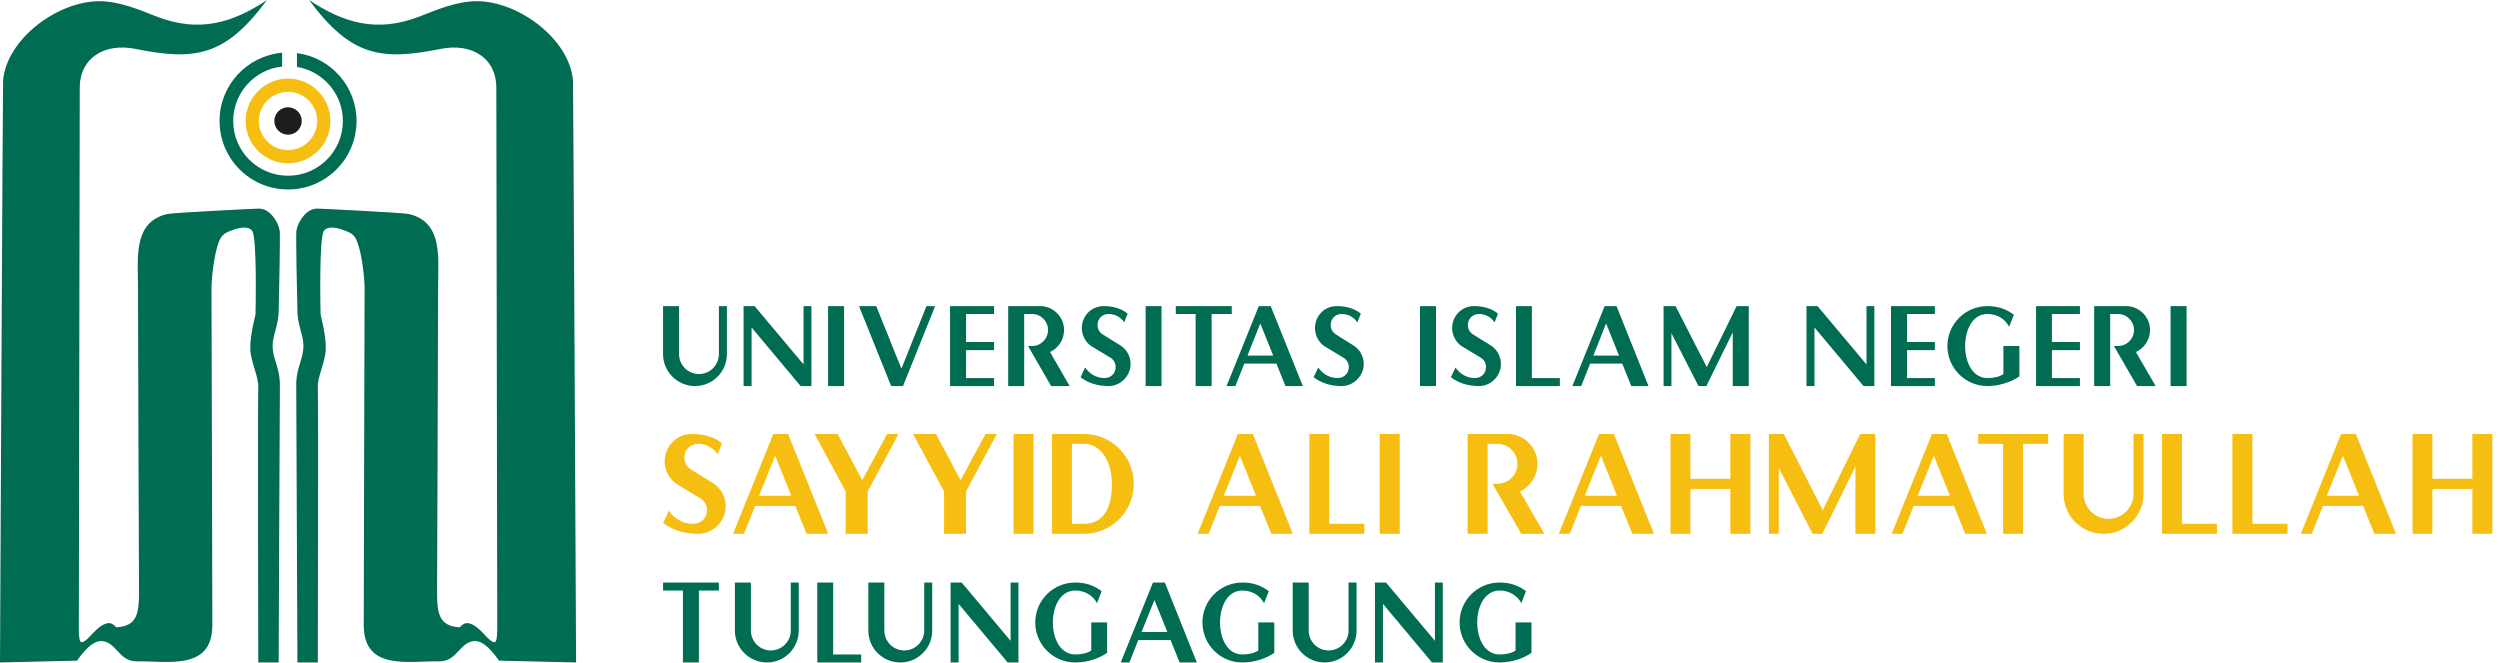 <svg width="230" height="61" viewBox="0 0 230 61" fill="none" style="padding-bottom: 1.25rem;" xmlns="http://www.w3.org/2000/svg">
    <path fill-rule="evenodd" clip-rule="evenodd" d="M27.32 4.886C30.413 5.287 32.802 7.928 32.802 11.128C32.802 14.608 29.98 17.431 26.5 17.431C23.02 17.431 20.198 14.608 20.198 11.128C20.198 7.835 22.727 5.133 25.955 4.854V6.121C23.426 6.391 21.455 8.534 21.455 11.128C21.455 13.914 23.714 16.168 26.5 16.168C29.285 16.168 31.545 13.914 31.545 11.128C31.545 8.627 29.714 6.549 27.32 6.158V4.886Z" fill="#006C52"></path>
    <path fill-rule="evenodd" clip-rule="evenodd" d="M26.5 7.234C28.652 7.234 30.399 8.981 30.399 11.128C30.399 13.28 28.652 15.022 26.5 15.022C24.348 15.022 22.601 13.28 22.601 11.128C22.601 8.981 24.348 7.234 26.5 7.234ZM26.5 8.45C27.981 8.45 29.183 9.652 29.183 11.128C29.183 12.61 27.981 13.807 26.5 13.807C25.019 13.807 23.817 12.61 23.817 11.128C23.817 9.652 25.019 8.45 26.5 8.45Z" fill="#F6BE11"></path>
    <path fill-rule="evenodd" clip-rule="evenodd" d="M26.5 9.87C27.194 9.87 27.762 10.434 27.762 11.128C27.762 11.827 27.194 12.39 26.5 12.39C25.806 12.39 25.238 11.827 25.238 11.128C25.238 10.434 25.806 9.87 26.5 9.87Z" fill="#1B1D1F"></path>
    <path fill-rule="evenodd" clip-rule="evenodd"
        d="M24.567 0C21.404 2.105 18.348 3.042 14.412 1.523C12.922 0.95 11.012 0.093 9.069 0.112C5.282 0.14 0.578 3.601 0.284 7.444C0.252 7.868 0 60.947 0 60.947L7.094 60.779C7.094 60.779 8.24 59.009 9.223 58.976C10.672 58.93 10.914 60.858 12.535 60.84C15.502 60.807 19.522 61.701 19.536 57.523C19.541 55.473 19.457 27.651 19.457 26.533C19.457 25.694 19.671 23.477 20.128 22.266C20.398 21.553 20.733 21.404 21.423 21.157C22.103 20.915 22.825 20.794 23.183 21.204C23.682 21.772 23.505 28.959 23.505 28.959C23.505 28.959 22.965 30.972 23.03 32.169C23.09 33.366 23.826 34.698 23.761 35.704C23.7 36.715 23.761 60.947 23.761 60.947H25.638C25.638 60.947 25.736 36.179 25.75 35.579C25.783 33.799 25.084 33.119 25.084 31.796C25.084 30.883 25.601 29.919 25.634 28.755C25.666 27.59 25.797 21.567 25.731 21.204C25.587 20.402 24.832 19.191 23.831 19.191C23.537 19.191 15.935 19.564 15.39 19.69C12.242 20.412 12.693 23.71 12.693 26.281C12.693 31.009 12.791 53.801 12.791 54.495C12.791 56.442 12.6 57.621 10.695 57.709C10.695 57.709 10.346 57.262 9.926 57.332C8.86 57.514 8.161 58.986 7.527 59.088C7.378 59.111 7.248 58.827 7.253 57.854C7.262 56.885 7.337 8.846 7.337 8.086C7.337 5.278 9.675 3.941 12.437 4.495C17.966 5.608 20.724 5.184 24.567 0Z"
        fill="#006C52"></path>
    <path fill-rule="evenodd" clip-rule="evenodd"
        d="M28.433 0C31.596 2.105 34.652 3.042 38.588 1.523C40.078 0.95 41.988 0.093 43.931 0.112C47.722 0.14 52.422 3.601 52.716 7.444C52.748 7.868 53 60.947 53 60.947L45.906 60.779C45.906 60.779 44.76 59.009 43.777 58.976C42.328 58.93 42.086 60.858 40.465 60.84C37.498 60.807 33.478 61.701 33.464 57.523C33.459 55.473 33.543 27.651 33.543 26.533C33.543 25.694 33.329 23.477 32.872 22.266C32.602 21.553 32.267 21.404 31.577 21.157C30.897 20.915 30.175 20.794 29.817 21.204C29.318 21.772 29.495 28.959 29.495 28.959C29.495 28.959 30.035 30.972 29.97 32.169C29.91 33.366 29.174 34.698 29.239 35.704C29.3 36.715 29.239 60.947 29.239 60.947H27.362C27.362 60.947 27.264 36.179 27.255 35.579C27.217 33.799 27.916 33.119 27.916 31.796C27.916 30.883 27.399 29.919 27.366 28.755C27.334 27.59 27.203 21.567 27.269 21.204C27.413 20.402 28.168 19.191 29.169 19.191C29.463 19.191 37.065 19.564 37.61 19.69C40.758 20.412 40.307 23.71 40.307 26.281C40.307 31.009 40.209 53.801 40.209 54.495C40.209 56.442 40.4 57.621 42.305 57.709C42.305 57.709 42.654 57.262 43.074 57.332C44.14 57.514 44.844 58.986 45.472 59.088C45.621 59.111 45.752 58.827 45.747 57.854C45.738 56.885 45.663 8.846 45.663 8.086C45.663 5.278 43.325 3.941 40.563 4.495C35.034 5.608 32.276 5.184 28.433 0Z"
        fill="#006C52"></path>
    <path fill-rule="evenodd" clip-rule="evenodd"
        d="M66.875 32.57V28.162H66.139V32.57C66.139 33.589 65.317 34.412 64.311 34.412C63.294 34.412 62.472 33.589 62.472 32.57V28.162H61V32.57C61 34.203 62.325 35.517 63.944 35.517C65.563 35.517 66.875 34.203 66.875 32.57ZM74.651 35.517V28.162H73.927V33.528L69.426 28.162H68.408V35.517H69.144V30.127L73.657 35.517H74.651ZM77.656 35.517V28.162H76.184V35.517H77.656ZM86.033 28.162H85.236L82.93 33.921L80.612 28.162H79.029L81.985 35.517H83.077L86.033 28.162ZM91.454 35.517V34.78H88.878V32.214H91.454V31.465H88.878V28.886H91.454V28.162H87.406V35.517H91.454ZM98.408 35.517L96.605 32.386C97.365 32.03 97.893 31.268 97.893 30.36C97.893 29.157 96.912 28.162 95.698 28.162H92.754V35.517H94.226V28.886H94.949C95.771 28.886 96.421 29.562 96.421 30.36C96.421 31.17 95.771 31.833 94.949 31.833H94.581L96.703 35.517H98.408ZM104.013 33.491C104.013 32.742 103.621 32.116 103.069 31.772L101.462 30.777C101.143 30.569 100.971 30.274 100.971 29.881C100.971 29.341 101.413 28.886 101.977 28.886C102.639 28.886 103.155 29.23 103.424 29.66L103.743 28.862C103.253 28.432 102.492 28.162 101.548 28.162C100.297 28.162 99.524 29.169 99.524 30.188C99.524 30.863 99.904 31.551 100.456 31.882L102.173 32.914C102.468 33.098 102.639 33.417 102.639 33.761C102.639 34.326 102.235 34.78 101.621 34.78C100.873 34.78 100.248 34.412 99.831 33.81L99.414 34.706C100.064 35.198 100.886 35.517 102.002 35.517C103.081 35.517 104.013 34.596 104.013 33.491ZM106.859 35.517V28.162H105.399V35.517H106.859ZM113.322 28.886V28.162H108.171V28.886H109.998V35.517H111.47V28.886H113.322ZM119.859 35.517L116.904 28.162H115.812L112.844 35.517H113.653L114.475 33.454H117.431L118.265 35.517H119.859ZM117.137 32.717H114.769L115.947 29.758L117.137 32.717ZM125.465 33.491C125.465 32.742 125.06 32.116 124.508 31.772L122.913 30.777C122.582 30.569 122.423 30.274 122.423 29.881C122.423 29.341 122.852 28.886 123.416 28.886C124.091 28.886 124.594 29.23 124.876 29.66L125.195 28.862C124.704 28.432 123.931 28.162 122.999 28.162C121.736 28.162 120.976 29.169 120.976 30.188C120.976 30.863 121.343 31.551 121.895 31.882L123.612 32.914C123.907 33.098 124.091 33.417 124.091 33.761C124.091 34.326 123.674 34.78 123.061 34.78C122.312 34.78 121.687 34.412 121.282 33.81L120.853 34.706C121.515 35.198 122.325 35.517 123.441 35.517C124.52 35.517 125.465 34.596 125.465 33.491ZM132.112 35.517V28.162H130.64V35.517H132.112ZM138.085 33.491C138.085 32.742 137.693 32.116 137.141 31.772L135.534 30.777C135.215 30.569 135.043 30.274 135.043 29.881C135.043 29.341 135.485 28.886 136.049 28.886C136.711 28.886 137.227 29.23 137.496 29.66L137.815 28.862C137.325 28.432 136.564 28.162 135.62 28.162C134.369 28.162 133.596 29.169 133.596 30.188C133.596 30.863 133.976 31.551 134.528 31.882L136.245 32.914C136.54 33.098 136.711 33.417 136.711 33.761C136.711 34.326 136.307 34.78 135.693 34.78C134.945 34.78 134.32 34.412 133.903 33.81L133.486 34.706C134.136 35.198 134.958 35.517 136.074 35.517C137.153 35.517 138.085 34.596 138.085 33.491ZM143.506 35.517V34.78H140.931V28.162H139.471V35.517H143.506ZM151.662 35.517L148.719 28.162H147.627L144.659 35.517H145.469L146.29 33.454H149.246L150.08 35.517H151.662ZM148.952 32.717H146.585L147.762 29.758L148.952 32.717ZM160.886 35.517V28.162H159.77L157.022 33.773L154.152 28.162H153.048V35.517H153.772V30.654L156.262 35.517H156.985L159.414 30.569V35.517H160.886ZM172.439 35.517V28.162H171.716V33.528L167.214 28.162H166.196V35.517H166.932V30.127L171.446 35.517H172.439ZM178.007 35.517V34.78H175.444V32.214H178.007V31.465H175.444V28.886H178.007V28.162H173.972V35.517H178.007ZM185.783 34.633V31.833H184.312V34.412C183.956 34.67 183.392 34.78 182.84 34.78C181.491 34.78 180.792 33.356 180.792 31.833C180.792 30.323 181.491 28.886 182.84 28.886C183.87 28.886 184.557 29.476 184.839 30.065L185.281 28.96C184.631 28.481 183.907 28.162 182.84 28.162C180.816 28.162 179.16 29.807 179.16 31.833C179.16 33.872 180.816 35.517 182.84 35.517C183.981 35.517 185.072 35.112 185.783 34.633ZM191.352 35.517V34.78H188.776V32.214H191.352V31.465H188.776V28.886H191.352V28.162H187.317V35.517H191.352ZM198.318 35.517L196.503 32.386C197.263 32.03 197.803 31.268 197.803 30.36C197.803 29.157 196.822 28.162 195.595 28.162H192.664V35.517H194.136V28.886H194.86C195.669 28.886 196.331 29.562 196.331 30.36C196.331 31.17 195.669 31.833 194.86 31.833H194.479L196.613 35.517H198.318ZM201.164 35.517V28.162H199.692V35.517H201.164Z"
        fill="#006C52"></path>
    <path fill-rule="evenodd" clip-rule="evenodd"
        d="M66.764 46.58C66.764 45.647 66.262 44.861 65.575 44.431L63.576 43.191C63.171 42.933 62.962 42.553 62.962 42.074C62.962 41.386 63.502 40.834 64.213 40.834C65.047 40.834 65.673 41.264 66.029 41.791L66.421 40.785C65.808 40.257 64.851 39.925 63.674 39.925C62.104 39.925 61.147 41.19 61.147 42.455C61.147 43.302 61.626 44.161 62.312 44.566L64.459 45.868C64.827 46.089 65.047 46.494 65.047 46.924C65.047 47.624 64.532 48.189 63.772 48.189C62.828 48.189 62.042 47.734 61.54 46.985L61 48.103C61.834 48.717 62.84 49.11 64.238 49.11C65.587 49.11 66.764 47.968 66.764 46.58ZM76.196 49.11L72.504 39.925H71.143L67.439 49.11H68.445L69.475 46.543H73.167L74.209 49.11H76.196ZM72.799 45.61H69.831L71.315 41.926L72.799 45.61ZM82.66 39.925H81.617L79.324 44.174L77.055 39.925H74.945L77.803 45.205V49.11H79.827V45.205L82.66 39.925ZM91.711 39.925H90.669L88.375 44.174L86.106 39.925H83.997L86.855 45.205V49.11H88.878V45.205L91.711 39.925ZM95.084 49.11V39.925H93.245V49.11H95.084ZM104.307 44.505C104.307 41.976 102.247 39.925 99.72 39.925H96.789V49.11H99.72C102.247 49.11 104.307 47.059 104.307 44.505ZM102.296 44.505C102.296 46.408 101.732 48.189 99.72 48.189H98.617V40.834H99.72C101.401 40.834 102.296 42.626 102.296 44.505ZM118.94 49.11L115.26 39.925H113.886L110.182 49.11H111.188L112.218 46.543H115.922L116.965 49.11H118.94ZM115.554 45.61H112.586L114.07 41.926L115.554 45.61ZM125.514 49.11V48.189H122.288V39.925H120.46V49.11H125.514ZM128.776 49.11V39.925H126.936V49.11H128.776ZM142.083 49.11L139.827 45.205C140.783 44.763 141.446 43.805 141.446 42.675C141.446 41.153 140.219 39.925 138.698 39.925H135.019V49.11H136.859V40.834H137.766C138.784 40.834 139.606 41.669 139.606 42.675C139.606 43.682 138.784 44.505 137.766 44.505H137.3L139.962 49.11H142.083ZM152.165 49.11L148.474 39.925H147.112L143.408 49.11H144.414L145.444 46.543H149.136L150.178 49.11H152.165ZM148.768 45.61H145.8L147.284 41.926L148.768 45.61ZM161.033 49.11V39.925H159.193V44.051H155.514V39.925H153.686V49.11H155.514V44.984H159.193V49.11H161.033ZM172.537 49.11V39.925H171.139L167.693 46.936L164.111 39.925H162.738V49.11H163.645V43.044L166.761 49.11H167.656L170.698 42.933V49.11H172.537ZM182.791 49.11L179.099 39.925H177.738L174.034 49.11H175.027L176.057 46.543H179.761L180.804 49.11H182.791ZM179.393 45.61H176.425L177.909 41.926L179.393 45.61ZM188.433 40.834V39.925H181.994V40.834H184.287V49.11H186.127V40.834H188.433ZM197.202 45.438V39.925H196.282V45.438C196.282 46.703 195.252 47.734 193.989 47.734C192.725 47.734 191.695 46.703 191.695 45.438V39.925H189.855V45.438C189.855 47.464 191.499 49.11 193.535 49.11C195.559 49.11 197.202 47.464 197.202 45.438ZM203.96 49.11V48.189H200.747V39.925H198.907V49.11H203.96ZM210.448 49.11V48.189H207.223V39.925H205.383V49.11H210.448ZM220.432 49.11L216.74 39.925H215.379L211.675 49.11H212.68L213.711 46.543H217.402L218.445 49.11H220.432ZM217.035 45.61H214.066L215.55 41.926L217.035 45.61ZM229.299 49.11V39.925H227.46V44.051H223.78V39.925H221.953V49.11H223.78V44.984H227.46V49.11H229.299Z"
        fill="#F6BE11"></path>
    <path fill-rule="evenodd" clip-rule="evenodd"
        d="M66.139 54.328V53.592H61V54.328H62.828V60.947H64.299V54.328H66.139ZM73.486 58.012V53.592H72.75V58.012C72.75 59.019 71.928 59.842 70.922 59.842C69.904 59.842 69.083 59.019 69.083 58.012V53.592H67.611V58.012C67.611 59.633 68.935 60.947 70.554 60.947C72.173 60.947 73.486 59.633 73.486 58.012ZM79.226 60.947V60.21H76.65V53.592H75.191V60.947H79.226ZM85.763 58.012V53.592H85.027V58.012C85.027 59.019 84.205 59.842 83.187 59.842C82.181 59.842 81.36 59.019 81.36 58.012V53.592H79.888V58.012C79.888 59.633 81.2 60.947 82.832 60.947C84.451 60.947 85.763 59.633 85.763 58.012ZM93.698 60.947V53.592H92.975V58.958L88.474 53.592H87.456V60.947H88.191V55.556L92.705 60.947H93.698ZM101.854 60.063V57.263H100.395V59.842C100.039 60.099 99.475 60.21 98.923 60.21C97.574 60.21 96.863 58.786 96.863 57.263C96.863 55.765 97.574 54.328 98.923 54.328C99.941 54.328 100.64 54.918 100.922 55.495L101.352 54.39C100.702 53.911 99.978 53.592 98.923 53.592C96.887 53.592 95.244 55.237 95.244 57.263C95.244 59.301 96.887 60.947 98.923 60.947C100.064 60.947 101.155 60.554 101.854 60.063ZM110.109 60.947L107.165 53.592H106.074L103.106 60.947H103.903L104.724 58.884H107.693L108.527 60.947H110.109ZM107.398 58.147H105.019L106.209 55.2L107.398 58.147ZM117.235 60.063V57.263H115.763V59.842C115.42 60.099 114.855 60.21 114.291 60.21C112.942 60.21 112.243 58.786 112.243 57.263C112.243 55.765 112.942 54.328 114.291 54.328C115.321 54.328 116.008 54.918 116.29 55.495L116.732 54.39C116.082 53.911 115.358 53.592 114.291 53.592C112.267 53.592 110.624 55.237 110.624 57.263C110.624 59.301 112.267 60.947 114.291 60.947C115.432 60.947 116.536 60.554 117.235 60.063ZM124.802 58.012V53.592H124.066V58.012C124.066 59.019 123.245 59.842 122.227 59.842C121.221 59.842 120.399 59.019 120.399 58.012V53.592H118.927V58.012C118.927 59.633 120.252 60.947 121.871 60.947C123.49 60.947 124.802 59.633 124.802 58.012ZM132.738 60.947V53.592H132.014V58.958L127.513 53.592H126.495V60.947H127.231V55.556L131.744 60.947H132.738ZM140.894 60.063V57.263H139.434V59.842C139.079 60.099 138.514 60.21 137.962 60.21C136.613 60.21 135.902 58.786 135.902 57.263C135.902 55.765 136.613 54.328 137.962 54.328C138.98 54.328 139.68 54.918 139.962 55.495L140.391 54.39C139.753 53.911 139.017 53.592 137.962 53.592C135.926 53.592 134.283 55.237 134.283 57.263C134.283 59.301 135.926 60.947 137.962 60.947C139.103 60.947 140.195 60.554 140.894 60.063Z"
        fill="#006C52"></path>
</svg>